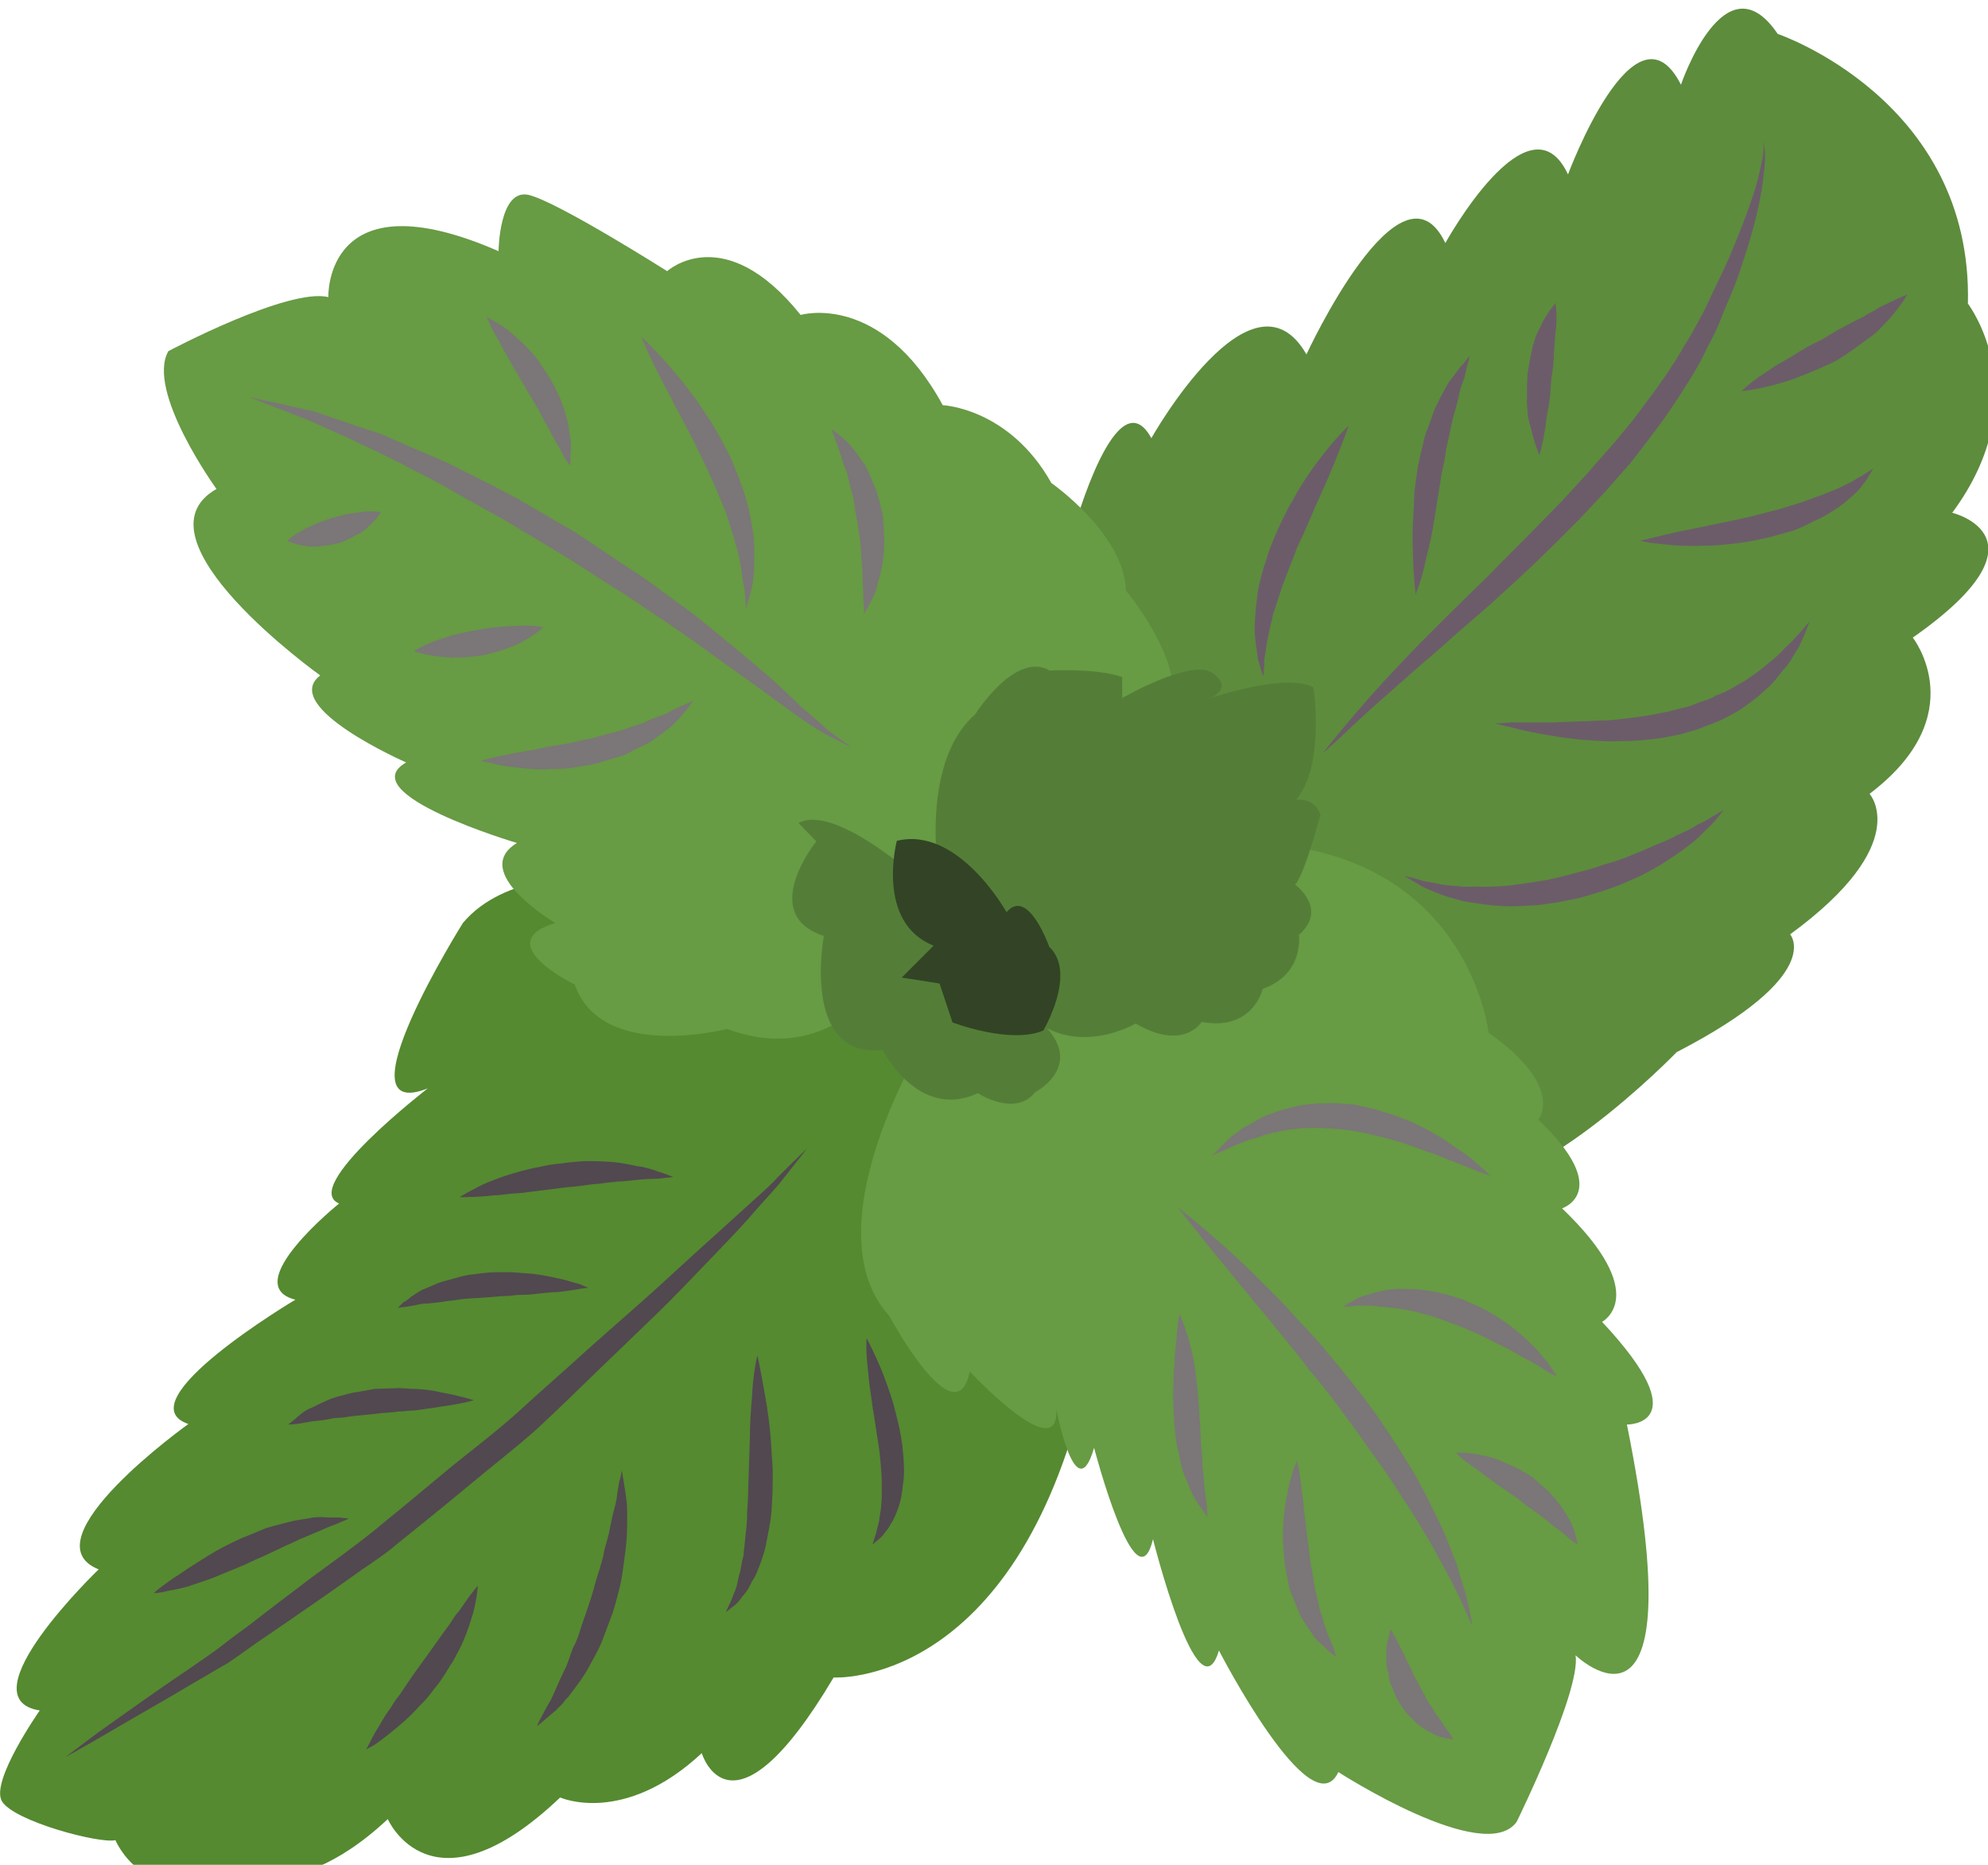 <?xml version="1.0" encoding="UTF-8" standalone="no"?>
<!-- Created with Inkscape (http://www.inkscape.org/) -->

<svg
   xmlns:dc="http://purl.org/dc/elements/1.1/"
   xmlns:cc="http://creativecommons.org/ns#"
   xmlns:rdf="http://www.w3.org/1999/02/22-rdf-syntax-ns#"
   xmlns:svg="http://www.w3.org/2000/svg"
   xmlns="http://www.w3.org/2000/svg"
   xmlns:sodipodi="http://sodipodi.sourceforge.net/DTD/sodipodi-0.dtd"
   xmlns:inkscape="http://www.inkscape.org/namespaces/inkscape"
   width="976.814mm"
   height="916.135mm"
   viewBox="0 0 976.814 916.135"
   version="1.1"
   id="svg8"
   inkscape:version="0.92.4 (5da689c313, 2019-01-14)"
   sodipodi:docname="4457.svg">
  <defs
     id="defs2">
    <style
       type="text/css"
       id="style2"><![CDATA[
    .fil0 {fill:#E4DF9E;fill-rule:nonzero}
    .fil1 {fill:#5E8015;fill-rule:nonzero}
    .fil3 {fill:#669207;fill-rule:nonzero}
    .fil2 {fill:#CCCCCC;fill-rule:nonzero}
   ]]></style>
    <style
       type="text/css"
       id="style2-7"><![CDATA[
    .fil0 {fill:#607214;fill-rule:nonzero}
    .fil2 {fill:#823F71;fill-rule:nonzero}
    .fil1 {fill:#8FA02A;fill-rule:nonzero}
    .fil3 {fill:#C482B6;fill-rule:nonzero}
   ]]></style>
    <style
       type="text/css"
       id="style2-5"><![CDATA[
    .fil0 {fill:#E4DF9E;fill-rule:nonzero}
    .fil1 {fill:#5E8015;fill-rule:nonzero}
    .fil3 {fill:#607214;fill-rule:nonzero}
    .fil5 {fill:#823F71;fill-rule:nonzero}
    .fil4 {fill:#8FA02A;fill-rule:nonzero}
    .fil6 {fill:#C482B6;fill-rule:nonzero}
    .fil2 {fill:#CCCCCC;fill-rule:nonzero}
   ]]></style>
    <style
       type="text/css"
       id="style2-0"><![CDATA[
    .fil5 {fill:#135F04;fill-rule:nonzero}
    .fil4 {fill:#298712;fill-rule:nonzero}
    .fil3 {fill:#369E06;fill-rule:nonzero}
    .fil2 {fill:#3BA015;fill-rule:nonzero}
    .fil1 {fill:#50B028;fill-rule:nonzero}
    .fil0 {fill:#5AC736;fill-rule:nonzero}
   ]]></style>
    <style
       type="text/css"
       id="style2-1"><![CDATA[
    .fil0 {fill:#E4DF9E;fill-rule:nonzero}
    .fil8 {fill:#135F04;fill-rule:nonzero}
    .fil7 {fill:#298712;fill-rule:nonzero}
    .fil6 {fill:#369E06;fill-rule:nonzero}
    .fil5 {fill:#3BA015;fill-rule:nonzero}
    .fil4 {fill:#50B028;fill-rule:nonzero}
    .fil3 {fill:#5AC736;fill-rule:nonzero}
    .fil1 {fill:#5E8015;fill-rule:nonzero}
    .fil2 {fill:#CCCCCC;fill-rule:nonzero}
   ]]></style>
  </defs>
  <sodipodi:namedview
     id="base"
     pagecolor="#ffffff"
     bordercolor="#666666"
     borderopacity="1.0"
     inkscape:pageopacity="0.0"
     inkscape:pageshadow="2"
     inkscape:zoom="0.12374369"
     inkscape:cx="2045.0114"
     inkscape:cy="1228.5657"
     inkscape:document-units="mm"
     inkscape:current-layer="Vrstva_x0020_1_0-3"
     showgrid="false"
     inkscape:window-width="1920"
     inkscape:window-height="1051"
     inkscape:window-x="-9"
     inkscape:window-y="-9"
     inkscape:window-maximized="1" />
  <g
     inkscape:label="Vrstva 1"
     inkscape:groupmode="layer"
     id="layer1"
     transform="translate(944.154,63.776)">
    <g
       transform="matrix(0.101,0,0,0.101,-945.551,-1243.151)"
       id="Vrstva_x0020_1">
      <g
         id="_898854672">
        <g
           id="g11">
          <g
             transform="matrix(2.629,0,0,2.629,-21198.07,-20426.481)"
             id="Vrstva_x0020_1_0-3">
            <path
               d="m 9155,13834 c 0,0 -153,-7 -230,85 0,0 -234,373 -65,306 0,0 -237,183 -164,213 0,0 -188,151 -81,178 0,0 -318,189 -198,230 0,0 -301,215 -166,269 0,0 -249,239 -109,261 0,0 -92,131 -70,168 22,37 181,79 210,72 0,0 54,128 187,47 0,0 127,92 317,-86 0,0 81,186 319,-40 0,0 117,53 262,-82 0,0 54,180 244,-140 0,0 335,21 467,-543 l 30,-423 -711,-611 z"
               style="fill:#558a30;fill-opacity:1;fill-rule:nonzero"
               id="path20"
               class="fil3"
               inkscape:connector-curvature="0" />
            <path
               d="m 9952,13292 c 0,0 57,-181 104,-103 0,0 79,-284 143,-167 0,0 186,-331 287,-155 0,0 175,-379 257,-206 0,0 155,-281 227,-127 0,0 124,-334 209,-166 0,0 81,-239 179,-94 0,0 361,122 352,499 0,0 131,171 -29,387 0,0 191,46 -73,231 0,0 113,143 -80,289 0,0 83,92 -147,260 0,0 67,75 -210,218 0,0 -275,285 -435,250 0,0 -331,-17 -352,-21 -22,-3 -705,-927 -705,-927 z"
               style="fill:#5d8c3d;fill-opacity:1;fill-rule:nonzero"
               id="path22"
               class="fil3"
               inkscape:connector-curvature="0" />
            <path
               d="m 9665,14066 c 0,0 -92,109 -251,49 0,0 -232,61 -282,-82 0,0 -159,-77 -36,-114 0,0 -160,-94 -71,-148 0,0 -307,-91 -205,-149 0,0 -235,-103 -159,-161 0,0 -354,-253 -192,-345 0,0 -131,-181 -89,-255 0,0 222,-118 296,-100 0,0 -8,-226 315,-85 0,0 1,-117 56,-104 54,13 256,141 256,141 0,0 105,-96 247,81 0,0 148,-44 263,167 0,0 123,5 201,144 0,0 135,94 138,199 0,0 104,123 87,216 l -218,261 z"
               style="fill:#679b44;fill-opacity:1;fill-rule:nonzero"
               id="path24"
               class="fil4"
               inkscape:connector-curvature="0" />
            <path
               d="m 9772,14149 c 0,0 -203,338 -58,497 0,0 123,229 149,103 0,0 167,179 160,69 0,0 36,190 70,72 0,0 78,299 109,169 0,0 84,335 122,206 0,0 171,332 221,225 0,0 271,175 330,92 0,0 119,-242 109,-308 0,0 224,214 95,-427 0,0 134,2 -46,-190 0,0 94,-49 -74,-210 0,0 96,-31 -44,-164 0,0 51,-60 -92,-161 0,0 -34,-316 -401,-349 l -274,61 z"
               style="fill:#679b44;fill-opacity:1;fill-rule:nonzero"
               id="path26"
               class="fil4"
               inkscape:connector-curvature="0" />
            <path
               d="m 8190,15462 c 0,0 22,-17 61,-46 40,-28 96,-69 166,-116 17,-12 35,-24 53,-37 18,-14 36,-28 56,-42 37,-29 78,-60 119,-91 21,-15 42,-31 64,-47 21,-16 43,-32 64,-50 42,-34 85,-70 127,-105 43,-35 87,-68 128,-105 40,-37 81,-72 119,-107 39,-35 77,-68 112,-99 36,-32 69,-63 100,-91 31,-28 59,-53 84,-76 25,-23 48,-42 64,-60 34,-34 55,-54 55,-54 0,0 -17,22 -48,61 -15,19 -36,40 -58,66 -22,25 -49,53 -78,83 -29,30 -60,63 -94,96 -34,33 -71,68 -108,104 -38,37 -77,75 -117,112 -41,36 -85,70 -128,106 -43,36 -86,70 -129,105 -21,18 -44,33 -66,48 -22,16 -44,31 -65,46 -43,30 -85,59 -125,86 -20,14 -39,28 -57,40 -20,11 -39,23 -57,33 -72,43 -133,77 -175,102 -43,25 -67,38 -67,38 z"
               style="fill:#524850;fill-opacity:1;fill-rule:nonzero"
               id="path28"
               class="fil5"
               inkscape:connector-curvature="0" />
            <path
               d="m 8353,15159 c 0,0 4,-4 13,-11 8,-6 20,-15 36,-25 14,-10 32,-21 51,-33 19,-12 41,-23 63,-33 12,-5 23,-9 34,-14 11,-5 23,-8 35,-11 11,-3 22,-6 33,-8 11,-2 21,-3 30,-5 10,-1 19,-1 27,0 8,0 15,0 21,0 11,1 18,2 18,2 0,0 -6,3 -16,7 -5,2 -11,5 -18,7 -7,3 -14,6 -23,10 -8,3 -16,7 -26,11 -9,3 -19,9 -29,13 -20,9 -41,20 -63,29 -22,11 -44,19 -65,28 -21,9 -42,15 -59,21 -18,5 -34,7 -45,10 -11,2 -17,2 -17,2 z"
               style="fill:#524850;fill-opacity:1;fill-rule:nonzero"
               id="path30"
               class="fil5"
               inkscape:connector-curvature="0" />
            <path
               d="m 8602,14847 c 0,0 3,-3 11,-9 3,-3 8,-7 13,-11 5,-4 11,-8 19,-11 8,-4 16,-8 25,-12 8,-4 17,-7 28,-10 10,-2 20,-6 31,-7 11,-2 22,-4 33,-6 11,0 23,-1 34,-1 11,-1 22,0 33,1 21,0 42,3 58,7 34,6 58,14 58,14 0,0 -6,2 -15,4 -10,2 -24,5 -40,7 -8,1 -17,3 -26,4 -9,1 -19,3 -29,4 -10,0 -21,2 -31,2 -10,2 -21,2 -31,3 -22,3 -43,4 -63,7 -9,2 -20,1 -28,3 -9,2 -17,3 -25,4 -16,1 -30,5 -40,6 -10,1 -15,1 -15,1 z"
               style="fill:#524850;fill-opacity:1;fill-rule:nonzero"
               id="path32"
               class="fil5"
               inkscape:connector-curvature="0" />
            <path
               d="m 8805,14631 c 0,0 4,-5 11,-11 5,-2 9,-6 14,-10 6,-4 12,-8 19,-12 8,-3 17,-7 26,-11 9,-4 18,-6 29,-9 10,-3 21,-6 32,-8 11,-1 22,-3 34,-4 12,-1 23,-1 35,-1 11,0 23,1 34,2 22,1 42,5 59,9 18,3 32,9 43,11 9,4 16,7 16,7 0,0 -7,1 -16,2 -10,2 -24,4 -41,6 -9,0 -18,1 -27,2 -9,1 -19,2 -30,3 -10,0 -21,0 -31,2 -11,0 -22,1 -33,2 -21,2 -43,2 -63,5 -10,2 -20,2 -29,4 -9,1 -18,2 -26,3 -8,0 -16,1 -23,3 -6,1 -12,2 -17,3 -10,1 -16,2 -16,2 z"
               style="fill:#524850;fill-opacity:1;fill-rule:nonzero"
               id="path34"
               class="fil5"
               inkscape:connector-curvature="0" />
            <path
               d="m 8919,14426 c 0,0 5,-3 14,-8 10,-5 23,-13 40,-20 18,-7 37,-14 60,-20 12,-3 23,-6 36,-8 12,-3 24,-5 37,-6 13,-2 25,-3 38,-4 13,-1 26,0 37,0 13,1 24,1 36,3 12,2 22,4 31,6 11,1 20,4 27,6 8,3 15,5 21,7 11,4 18,7 18,7 0,0 -7,1 -18,2 -11,2 -27,1 -46,3 -9,1 -19,2 -29,3 -11,0 -22,2 -33,3 -12,2 -23,2 -35,4 -12,2 -24,3 -36,4 -24,3 -49,6 -72,9 -11,2 -22,2 -32,3 -11,1 -21,3 -31,3 -18,2 -34,3 -46,3 -11,1 -17,0 -17,0 z"
               style="fill:#524850;fill-opacity:1;fill-rule:nonzero"
               id="path36"
               class="fil5"
               inkscape:connector-curvature="0" />
            <path
               d="m 8746,15448 c 0,0 3,-5 8,-15 4,-9 12,-22 21,-37 4,-7 9,-15 15,-23 6,-9 11,-18 18,-26 12,-18 24,-36 38,-55 13,-18 26,-36 38,-53 6,-9 13,-17 18,-25 5,-8 10,-16 16,-22 10,-14 18,-27 25,-35 6,-8 10,-12 10,-12 0,0 -1,6 -2,16 -2,11 -4,27 -10,44 -5,17 -12,37 -22,57 -6,10 -10,21 -17,30 -6,10 -12,20 -19,30 -7,9 -14,18 -21,27 -7,9 -16,17 -23,25 -15,16 -30,29 -44,40 -14,12 -26,20 -34,26 -9,5 -15,8 -15,8 z"
               style="fill:#524850;fill-opacity:1;fill-rule:nonzero"
               id="path38"
               class="fil5"
               inkscape:connector-curvature="0" />
            <path
               d="m 9062,15405 c 0,0 3,-8 10,-20 3,-6 7,-14 12,-22 5,-8 9,-18 14,-29 4,-10 10,-22 15,-33 6,-11 10,-26 15,-39 7,-13 12,-27 16,-41 5,-14 10,-29 15,-44 5,-14 9,-29 13,-44 2,-7 5,-15 7,-22 2,-7 4,-14 6,-22 2,-14 7,-27 10,-40 3,-14 5,-26 8,-38 3,-11 6,-22 7,-31 1,-10 3,-19 4,-26 4,-13 5,-22 5,-22 0,0 2,9 4,24 1,7 3,16 4,26 2,11 2,22 2,35 0,13 0,26 -1,41 -1,14 -3,29 -5,44 -2,15 -4,31 -8,47 -4,15 -8,32 -13,47 -6,15 -11,30 -17,45 -5,15 -13,29 -20,42 -7,13 -14,26 -22,37 -8,11 -16,22 -23,31 -5,4 -8,9 -11,13 -4,4 -8,7 -11,11 -7,6 -13,11 -19,16 -10,9 -17,14 -17,14 z"
               style="fill:#524850;fill-opacity:1;fill-rule:nonzero"
               id="path40"
               class="fil5"
               inkscape:connector-curvature="0" />
            <path
               d="m 9412,15194 c 0,0 2,-7 8,-18 3,-6 5,-14 9,-22 3,-8 5,-18 7,-28 4,-11 4,-23 8,-35 1,-13 3,-26 4,-39 2,-14 3,-28 3,-44 1,-14 2,-29 2,-44 1,-30 2,-61 3,-89 0,-29 2,-57 4,-79 2,-47 10,-77 10,-77 0,0 7,32 15,79 4,23 8,51 10,80 1,15 2,30 3,46 1,16 0,32 0,47 -1,16 -1,32 -3,47 -2,15 -5,30 -8,45 -2,14 -7,28 -11,40 -5,12 -9,25 -16,34 -5,11 -10,20 -17,27 -5,7 -10,14 -16,18 -10,8 -15,12 -15,12 z"
               style="fill:#524850;fill-opacity:1;fill-rule:nonzero"
               id="path42"
               class="fil5"
               inkscape:connector-curvature="0" />
            <path
               d="m 9683,15069 c 0,0 2,-6 5,-16 2,-5 3,-12 5,-19 2,-6 3,-13 4,-22 2,-8 2,-18 3,-28 0,-10 0,-20 0,-31 0,-10 -1,-22 -2,-34 -1,-11 -2,-23 -4,-35 -4,-24 -7,-48 -11,-70 -3,-24 -7,-46 -8,-64 -5,-38 -3,-63 -3,-63 0,0 13,24 28,60 7,18 15,39 22,63 3,11 6,24 9,36 3,12 5,25 7,38 1,13 3,26 3,39 1,13 0,25 -2,37 -1,12 -3,24 -6,34 -3,10 -7,20 -11,28 -2,5 -5,8 -7,12 -2,4 -4,7 -7,10 -4,6 -8,11 -12,14 -8,7 -13,11 -13,11 z"
               style="fill:#524850;fill-opacity:1;fill-rule:nonzero"
               id="path44"
               class="fil5"
               inkscape:connector-curvature="0" />
            <path
               d="m 10516,13605 c 0,0 14,-18 39,-48 25,-30 61,-72 107,-120 46,-49 102,-103 161,-161 29,-30 60,-60 90,-91 16,-16 31,-32 46,-47 15,-16 30,-33 45,-49 14,-16 29,-33 43,-49 15,-16 28,-34 42,-50 26,-35 52,-68 74,-103 12,-17 21,-35 32,-52 10,-17 19,-34 28,-51 8,-17 16,-34 24,-51 8,-16 15,-31 22,-47 26,-62 46,-115 55,-154 4,-19 8,-35 8,-46 0,-11 -2,-16 -2,-16 0,0 2,5 4,17 1,11 1,27 -2,48 -4,41 -17,98 -39,163 -5,16 -11,33 -18,50 -7,17 -15,35 -22,53 -7,19 -16,36 -26,55 -8,18 -19,37 -30,55 -22,36 -46,72 -73,107 -14,18 -27,36 -41,53 -15,17 -30,34 -45,51 -15,16 -30,32 -46,49 -15,15 -31,31 -46,46 -31,31 -63,61 -94,89 -30,28 -61,54 -90,79 -28,26 -56,49 -81,71 -25,22 -47,42 -68,60 -20,18 -37,34 -51,47 -28,27 -46,42 -46,42 z"
               style="fill:#6c5c69;fill-opacity:1;fill-rule:nonzero"
               id="path46"
               class="fil5"
               inkscape:connector-curvature="0" />
            <path
               d="m 10406,13463 c 0,0 -3,-8 -7,-23 -3,-7 -4,-16 -5,-26 -2,-11 -3,-23 -4,-35 0,-13 1,-26 2,-40 2,-15 3,-30 6,-44 4,-15 7,-30 13,-46 4,-15 10,-30 16,-44 6,-14 13,-30 20,-43 6,-14 15,-26 21,-39 15,-25 31,-48 45,-66 28,-37 51,-58 51,-58 0,0 -10,30 -28,73 -9,22 -20,47 -32,73 -11,26 -23,54 -36,81 -5,15 -11,28 -16,42 -3,8 -6,14 -8,21 -3,7 -5,14 -7,20 -5,14 -8,27 -13,39 -2,13 -6,25 -8,37 -2,11 -5,22 -5,30 -2,10 -4,18 -3,25 -1,15 -2,23 -2,23 z"
               style="fill:#6c5c69;fill-opacity:1;fill-rule:nonzero"
               id="path48"
               class="fil5"
               inkscape:connector-curvature="0" />
            <path
               d="m 10688,13311 c 0,0 -4,-31 -5,-75 -1,-22 -1,-48 1,-75 1,-14 1,-28 2,-42 2,-15 4,-29 6,-44 3,-14 6,-28 10,-43 2,-14 8,-27 13,-40 4,-13 8,-25 14,-35 5,-12 11,-22 16,-31 5,-10 12,-17 17,-24 5,-7 9,-13 14,-17 7,-10 12,-15 12,-15 0,0 -1,7 -5,19 -1,7 -3,14 -5,22 -3,9 -7,17 -9,28 -2,10 -5,21 -8,33 -4,11 -6,23 -9,36 -2,12 -6,25 -8,39 -2,14 -5,28 -8,41 -4,28 -9,55 -13,82 -4,26 -9,51 -15,72 -4,21 -9,38 -13,50 -4,12 -7,19 -7,19 z"
               style="fill:#6c5c69;fill-opacity:1;fill-rule:nonzero"
               id="path50"
               class="fil5"
               inkscape:connector-curvature="0" />
            <path
               d="m 10917,13053 c 0,0 -9,-20 -15,-47 -2,-7 -4,-14 -6,-23 -1,-7 -1,-16 -2,-24 0,-18 0,-37 1,-56 3,-18 6,-35 10,-52 3,-8 4,-16 8,-23 3,-7 7,-14 9,-19 13,-24 25,-37 25,-37 0,0 3,19 1,46 -1,7 -2,14 -2,21 -1,8 -1,16 -2,24 0,16 -2,33 -5,50 -1,18 -2,35 -5,51 -1,7 -3,15 -4,22 -1,8 -1,15 -3,22 -4,27 -10,45 -10,45 z"
               style="fill:#6c5c69;fill-opacity:1;fill-rule:nonzero"
               id="path52"
               class="fil5"
               inkscape:connector-curvature="0" />
            <path
               d="m 10667,13832 c 0,0 11,2 28,7 9,4 20,4 33,7 11,3 25,4 40,5 14,2 30,0 47,1 17,0 35,-1 52,-3 9,-2 18,-2 28,-4 9,-1 18,-3 27,-4 19,-3 37,-8 56,-13 18,-5 37,-9 55,-16 17,-5 35,-10 51,-17 17,-7 32,-13 47,-20 15,-6 30,-12 42,-19 13,-6 25,-11 35,-18 10,-5 19,-9 26,-14 15,-9 24,-14 24,-14 0,0 -7,9 -17,21 -6,7 -14,14 -22,22 -8,9 -18,17 -30,26 -12,9 -25,18 -39,27 -14,9 -29,17 -46,26 -17,7 -34,16 -53,22 -18,7 -37,12 -57,18 -20,4 -39,9 -59,11 -20,4 -41,4 -60,5 -20,1 -39,-1 -57,-3 -18,-3 -36,-4 -51,-9 -16,-4 -30,-8 -43,-14 -12,-5 -23,-9 -31,-15 -16,-9 -26,-15 -26,-15 z"
               style="fill:#6c5c69;fill-opacity:1;fill-rule:nonzero"
               id="path54"
               class="fil5"
               inkscape:connector-curvature="0" />
            <path
               d="m 10835,13550 c 0,0 11,-1 30,-2 18,0 44,0 76,0 16,-1 33,-1 51,-2 17,0 35,-2 54,-2 20,-2 39,-4 59,-7 9,-1 19,-3 29,-5 9,-2 19,-3 28,-6 l 29,-7 c 9,-3 18,-7 27,-10 9,-2 18,-6 26,-11 8,-3 17,-6 25,-11 8,-4 15,-9 23,-13 7,-4 14,-9 21,-14 14,-9 25,-20 37,-29 11,-9 19,-19 28,-27 9,-8 15,-16 22,-23 11,-13 17,-20 17,-20 0,0 -3,9 -10,26 -4,8 -7,18 -14,28 -7,11 -13,24 -24,35 -10,12 -19,26 -33,37 -7,6 -13,13 -21,18 -7,6 -15,11 -23,17 -8,6 -17,10 -26,15 -9,5 -18,9 -28,13 -9,3 -19,7 -29,11 l -31,9 c -10,2 -20,4 -31,6 -11,2 -21,3 -32,4 -21,3 -42,2 -62,3 -20,0 -39,-2 -58,-3 -19,-2 -36,-4 -53,-7 -32,-5 -59,-11 -77,-16 -19,-4 -30,-7 -30,-7 z"
               style="fill:#6c5c69;fill-opacity:1;fill-rule:nonzero"
               id="path56"
               class="fil5"
               inkscape:connector-curvature="0" />
            <path
               d="m 11103,13212 c 0,0 7,-2 20,-5 12,-3 30,-7 51,-12 21,-4 46,-9 73,-15 26,-5 54,-11 81,-18 14,-4 28,-7 41,-11 13,-4 26,-8 38,-12 13,-5 24,-9 36,-13 10,-5 21,-8 31,-13 9,-5 18,-8 25,-13 7,-4 14,-8 19,-11 11,-7 17,-11 17,-11 0,0 -4,7 -11,18 -2,5 -8,11 -13,18 -6,7 -13,14 -22,21 -8,8 -17,14 -28,21 -11,7 -22,14 -35,19 -13,7 -26,13 -39,18 -14,4 -29,8 -43,12 -29,7 -58,12 -86,14 -15,2 -28,2 -41,2 -14,1 -26,0 -38,0 -22,-1 -42,-4 -55,-5 -14,-3 -21,-4 -21,-4 z"
               style="fill:#6c5c69;fill-opacity:1;fill-rule:nonzero"
               id="path58"
               class="fil5"
               inkscape:connector-curvature="0" />
            <path
               d="m 11291,12935 c 0,0 17,-17 45,-35 7,-4 14,-10 23,-15 8,-4 17,-10 26,-15 17,-11 36,-22 56,-31 18,-12 37,-22 56,-32 9,-5 19,-8 26,-14 8,-4 16,-8 23,-13 30,-15 52,-24 52,-24 0,0 -11,20 -34,46 -6,6 -12,13 -19,20 -7,7 -15,13 -24,19 -17,13 -36,26 -55,38 -20,10 -42,19 -62,27 -19,8 -39,14 -55,18 -34,9 -58,11 -58,11 z"
               style="fill:#6c5c69;fill-opacity:1;fill-rule:nonzero"
               id="path60"
               class="fil5"
               inkscape:connector-curvature="0" />
            <path
               d="m 8530,12946 c 0,0 20,5 55,12 17,4 39,9 63,14 23,8 50,17 79,27 15,5 30,10 46,15 15,7 30,13 47,21 32,14 67,27 101,45 34,17 70,35 105,54 35,20 70,41 105,61 34,22 68,46 102,68 34,21 65,46 96,68 31,22 59,46 87,69 27,22 52,43 75,63 23,20 43,40 61,57 19,16 35,30 48,42 28,21 45,32 45,32 0,0 -18,-8 -50,-25 -16,-9 -34,-21 -54,-35 -20,-15 -43,-31 -67,-49 -25,-18 -52,-37 -80,-57 -28,-21 -58,-42 -89,-63 -32,-21 -64,-44 -98,-65 -33,-20 -66,-43 -101,-64 -34,-21 -69,-41 -103,-62 -34,-19 -69,-38 -102,-57 -32,-19 -65,-34 -96,-51 -15,-7 -30,-15 -45,-22 -15,-7 -29,-13 -42,-20 -28,-12 -53,-24 -76,-34 -22,-9 -43,-17 -59,-23 -34,-13 -53,-21 -53,-21 z"
               style="fill:#7b7677;fill-opacity:1;fill-rule:nonzero"
               id="path62"
               class="fil6"
               inkscape:connector-curvature="0" />
            <path
               d="m 8958,13619 c 0,0 7,-2 19,-5 11,-3 27,-6 47,-10 9,-1 19,-4 30,-5 11,-2 22,-5 34,-7 12,-2 24,-4 36,-6 12,-3 24,-6 37,-8 12,-3 24,-7 36,-10 12,-2 23,-6 34,-10 11,-4 22,-6 32,-11 9,-5 19,-8 29,-12 9,-2 16,-7 23,-11 7,-3 14,-6 18,-8 11,-5 18,-8 18,-8 0,0 -4,6 -11,15 -4,5 -9,10 -14,17 -6,6 -12,13 -20,19 -8,6 -17,13 -27,20 -9,7 -20,12 -32,17 -12,6 -23,14 -36,16 -13,4 -26,8 -39,12 -14,3 -27,5 -40,7 -14,3 -27,3 -39,3 -25,2 -49,0 -69,-3 -20,-1 -36,-5 -47,-8 -12,-2 -19,-4 -19,-4 z"
               style="fill:#7b7677;fill-opacity:1;fill-rule:nonzero"
               id="path64"
               class="fil6"
               inkscape:connector-curvature="0" />
            <path
               d="m 8834,13416 c 0,0 14,-9 37,-18 11,-4 24,-8 37,-12 14,-3 28,-7 44,-9 14,-3 28,-5 43,-6 14,-1 27,-2 39,-2 23,-1 40,3 40,3 0,0 -12,11 -33,23 -11,7 -23,12 -37,17 -14,5 -29,9 -44,12 -16,2 -32,4 -46,4 -15,0 -29,-1 -41,-3 -23,-3 -39,-9 -39,-9 z"
               style="fill:#7b7677;fill-opacity:1;fill-rule:nonzero"
               id="path66"
               class="fil6"
               inkscape:connector-curvature="0" />
            <path
               d="m 8600,13212 c 0,0 10,-10 26,-18 7,-5 17,-9 26,-13 9,-4 20,-8 30,-11 10,-3 21,-6 31,-8 5,-1 10,-1 15,-2 4,-1 9,-1 14,-2 17,-2 31,1 31,1 0,0 -7,12 -20,24 -7,7 -15,14 -25,18 -10,6 -21,11 -32,15 -12,3 -24,5 -35,6 -12,1 -22,1 -31,-1 -17,-3 -30,-9 -30,-9 z"
               style="fill:#7b7677;fill-opacity:1;fill-rule:nonzero"
               id="path68"
               class="fil6"
               inkscape:connector-curvature="0" />
            <path
               d="m 9123,13073 c 0,0 -3,-5 -8,-12 -5,-8 -10,-20 -18,-32 -4,-7 -8,-14 -11,-21 -4,-7 -9,-15 -13,-23 -4,-8 -8,-16 -13,-24 -5,-8 -10,-17 -15,-25 -4,-7 -9,-16 -14,-24 -4,-9 -10,-16 -14,-24 -4,-8 -9,-16 -13,-23 -4,-7 -8,-14 -11,-21 -8,-13 -14,-24 -18,-33 -4,-8 -6,-13 -6,-13 0,0 5,2 13,7 8,5 20,11 31,21 6,5 13,11 19,17 7,6 13,13 20,20 6,7 13,15 18,24 6,8 11,17 17,26 5,9 10,18 14,27 5,10 8,19 11,28 3,10 6,19 8,28 1,9 2,18 4,25 2,16 0,28 0,38 0,9 -1,14 -1,14 z"
               style="fill:#7b7677;fill-opacity:1;fill-rule:nonzero"
               id="path70"
               class="fil6"
               inkscape:connector-curvature="0" />
            <path
               d="m 9449,13337 c 0,0 -1,-9 -2,-24 0,-8 -2,-18 -4,-28 -1,-9 -3,-21 -5,-33 -2,-13 -6,-26 -10,-40 -3,-13 -9,-28 -13,-43 -5,-14 -11,-29 -18,-44 -5,-15 -13,-30 -20,-46 -14,-30 -29,-60 -44,-88 -15,-28 -29,-55 -41,-78 -24,-46 -37,-79 -37,-79 0,0 26,24 60,64 17,20 36,44 54,71 9,14 19,28 27,43 9,15 16,31 25,47 6,16 14,33 19,49 7,17 11,34 15,50 3,17 7,33 8,48 1,15 2,30 1,43 0,7 0,14 0,20 -1,6 -2,11 -2,17 -2,11 -4,20 -6,27 -4,15 -7,24 -7,24 z"
               style="fill:#7b7677;fill-opacity:1;fill-rule:nonzero"
               id="path72"
               class="fil6"
               inkscape:connector-curvature="0" />
            <path
               d="m 9667,13347 c 0,0 0,-6 0,-17 -1,-4 -1,-11 -1,-17 0,-8 -1,-16 -1,-24 0,-8 -1,-17 -1,-26 0,-9 -2,-19 -2,-29 -1,-10 -1,-20 -3,-30 -2,-11 -3,-22 -5,-32 -2,-10 -4,-21 -5,-31 -1,-10 -5,-20 -7,-29 -3,-10 -4,-20 -7,-28 -4,-9 -7,-18 -9,-25 -2,-8 -5,-15 -7,-21 -3,-7 -5,-13 -6,-18 -4,-8 -6,-15 -6,-15 0,0 5,4 13,10 4,3 9,8 14,12 5,5 11,11 16,18 6,8 11,15 17,24 6,8 10,19 14,29 4,10 10,21 12,32 4,11 6,23 9,34 1,12 2,24 2,36 2,12 0,23 0,34 -2,11 -2,22 -5,32 -2,10 -5,19 -7,28 -2,8 -5,16 -8,22 -3,6 -6,12 -8,16 -5,9 -9,15 -9,15 z"
               style="fill:#7b7677;fill-opacity:1;fill-rule:nonzero"
               id="path74"
               class="fil6"
               inkscape:connector-curvature="0" />
            <path
               d="m 10248,14445 c 0,0 48,37 114,98 17,16 34,33 52,51 19,19 38,38 56,59 20,21 40,42 58,65 19,22 38,46 57,70 18,24 36,48 52,73 17,25 32,50 47,74 14,25 27,49 38,73 12,23 22,46 30,67 4,10 8,21 12,30 3,10 5,19 8,28 6,17 10,33 13,46 6,26 8,41 8,41 0,0 -6,-14 -17,-38 -5,-12 -12,-26 -20,-42 -9,-16 -18,-34 -29,-53 -10,-20 -23,-40 -36,-62 -13,-22 -29,-44 -43,-67 -16,-24 -32,-47 -49,-70 -16,-24 -35,-48 -52,-72 -18,-23 -35,-47 -55,-69 -17,-23 -35,-45 -53,-67 -35,-43 -69,-83 -97,-118 -29,-34 -52,-64 -68,-84 -17,-21 -26,-33 -26,-33 z"
               style="fill:#7b7677;fill-opacity:1;fill-rule:nonzero"
               id="path76"
               class="fil6"
               inkscape:connector-curvature="0" />
            <path
               d="m 10251,14643 c 0,0 3,5 7,16 3,10 9,24 13,42 5,17 9,39 11,61 3,22 5,46 6,70 2,22 2,45 4,67 2,11 1,22 2,31 2,10 2,19 3,28 1,18 4,32 5,43 0,11 1,17 1,17 0,0 -4,-5 -10,-14 -3,-4 -7,-9 -11,-16 -4,-6 -8,-14 -12,-23 -3,-8 -7,-18 -11,-27 -4,-10 -6,-21 -8,-32 -3,-12 -6,-24 -7,-35 -1,-13 -3,-24 -3,-37 -2,-24 -2,-48 -1,-70 0,-11 1,-22 2,-32 0,-10 1,-20 2,-29 2,-17 3,-33 4,-43 2,-11 3,-17 3,-17 z"
               style="fill:#7b7677;fill-opacity:1;fill-rule:nonzero"
               id="path78"
               class="fil6"
               inkscape:connector-curvature="0" />
            <path
               d="m 10468,14914 c 0,0 2,6 4,17 2,10 4,25 6,43 1,8 3,18 3,28 1,10 3,21 4,31 2,22 6,44 8,67 2,11 4,22 6,33 1,11 4,21 6,32 3,9 4,20 7,29 4,9 6,18 8,26 3,9 6,16 9,23 2,6 5,12 7,17 3,10 5,17 5,17 0,0 -5,-4 -14,-11 -3,-4 -9,-8 -14,-13 -6,-5 -12,-11 -17,-20 -5,-7 -10,-15 -17,-25 -6,-9 -9,-20 -14,-31 -4,-11 -10,-22 -12,-34 -2,-12 -5,-24 -7,-37 -1,-12 -2,-24 -3,-36 -1,-12 0,-24 0,-36 1,-22 4,-43 8,-61 3,-18 8,-32 11,-43 4,-10 6,-16 6,-16 z"
               style="fill:#7b7677;fill-opacity:1;fill-rule:nonzero"
               id="path80"
               class="fil6"
               inkscape:connector-curvature="0" />
            <path
               d="m 10642,15226 c 0,0 3,5 6,11 4,6 8,16 13,25 3,5 6,10 8,16 2,6 6,12 9,18 3,5 5,12 8,18 4,6 7,12 10,18 3,6 7,12 10,18 2,6 6,12 10,17 4,5 6,11 10,16 4,5 7,9 10,14 6,10 12,17 16,23 4,6 6,9 6,9 0,0 -4,0 -11,-1 -4,-1 -8,-2 -13,-3 -4,-2 -11,-3 -15,-7 -6,-2 -12,-6 -18,-10 -6,-3 -12,-9 -17,-14 -6,-6 -12,-11 -17,-19 -5,-6 -9,-13 -13,-20 -4,-8 -7,-15 -10,-24 -4,-6 -5,-15 -6,-22 -2,-8 -4,-15 -4,-22 0,-8 0,-14 0,-20 0,-12 3,-22 5,-30 1,-6 3,-11 3,-11 z"
               style="fill:#7b7677;fill-opacity:1;fill-rule:nonzero"
               id="path82"
               class="fil6"
               inkscape:connector-curvature="0" />
            <path
               d="m 10763,14899 c 0,0 4,0 13,0 8,1 19,1 34,5 14,2 30,7 46,15 17,6 33,16 49,26 7,7 15,13 21,19 8,5 13,13 20,20 5,7 11,13 15,20 5,7 9,14 12,20 4,6 6,13 8,18 2,6 3,11 4,14 2,9 3,13 3,13 0,0 -4,-2 -10,-7 -8,-5 -15,-13 -26,-21 -6,-4 -11,-8 -17,-13 -5,-5 -12,-9 -18,-14 -7,-5 -13,-10 -20,-14 -7,-5 -14,-11 -20,-16 -7,-5 -14,-9 -21,-15 -7,-4 -14,-9 -21,-14 -13,-10 -25,-18 -35,-26 -11,-8 -22,-15 -28,-21 -6,-5 -9,-9 -9,-9 z"
               style="fill:#7b7677;fill-opacity:1;fill-rule:nonzero"
               id="path84"
               class="fil6"
               inkscape:connector-curvature="0" />
            <path
               d="m 10554,14629 c 0,0 6,-5 17,-10 5,-4 12,-7 20,-10 4,-1 9,-2 14,-4 5,-1 9,-3 15,-4 10,-3 22,-4 34,-5 13,0 26,0 40,1 13,2 27,3 41,7 14,3 28,8 41,12 13,6 27,11 39,18 13,6 24,14 35,21 22,15 41,32 56,47 7,7 14,15 19,22 6,6 10,12 14,18 7,10 10,16 10,16 0,0 -7,-3 -17,-9 -10,-7 -25,-16 -43,-25 -8,-5 -18,-10 -28,-16 -10,-5 -21,-10 -32,-16 -22,-11 -46,-22 -70,-31 -12,-4 -24,-9 -36,-13 -12,-4 -24,-6 -36,-10 -12,-2 -23,-5 -34,-6 -11,-1 -21,-3 -31,-3 -10,-2 -19,-2 -27,-2 -8,0 -16,-1 -22,1 -11,1 -19,1 -19,1 z"
               style="fill:#7b7677;fill-opacity:1;fill-rule:nonzero"
               id="path86"
               class="fil6"
               inkscape:connector-curvature="0" />
            <path
               d="m 10312,14349 c 0,0 6,-6 17,-17 6,-6 12,-13 21,-20 9,-6 18,-15 31,-20 11,-7 24,-15 39,-20 15,-6 31,-10 48,-14 8,-2 17,-3 26,-4 9,-1 18,-2 26,-1 19,-2 38,1 55,2 19,5 37,7 54,14 17,4 33,11 49,17 15,7 30,14 43,22 13,7 25,15 36,23 11,7 21,14 30,21 8,6 15,13 21,18 11,10 18,16 18,16 0,0 -9,-2 -24,-8 -13,-5 -33,-13 -58,-23 -12,-5 -25,-10 -38,-14 -14,-6 -28,-10 -44,-16 -29,-8 -61,-17 -94,-22 -15,-2 -32,-4 -48,-4 -15,-2 -31,0 -46,0 -15,2 -30,3 -43,7 -15,2 -27,7 -39,11 -13,2 -22,8 -33,11 -9,4 -17,8 -24,11 -15,6 -23,10 -23,10 z"
               style="fill:#7b7677;fill-opacity:1;fill-rule:nonzero"
               id="path88"
               class="fil6"
               inkscape:connector-curvature="0" />
            <path
               d="m 9793,13860 c 0,0 -174,-165 -247,-126 l 33,34 c 0,0 -109,135 14,175 0,0 -43,227 109,211 0,0 65,131 176,80 0,0 69,45 106,-2 0,0 114,-59 -16,-151 -17,-11 -175,-221 -175,-221 z"
               style="fill:#547e37;fill-opacity:1;fill-rule:nonzero"
               id="path90"
               class="fil7"
               inkscape:connector-curvature="0" />
            <path
               d="m 9804,13817 c 0,0 -30,-198 69,-284 0,0 74,-118 138,-81 0,0 86,-5 134,12 v 39 c 0,0 129,-75 168,-46 39,28 -5,46 -5,46 0,0 140,-48 191,-20 0,0 22,144 -32,208 0,0 34,-5 45,28 0,0 -30,112 -47,129 0,0 62,45 7,93 0,0 11,72 -67,100 0,0 -18,79 -113,61 0,0 -33,55 -122,3 0,0 -116,69 -205,-22 l -180,-183 z"
               style="fill:#547e37;fill-opacity:1;fill-rule:nonzero"
               id="path92"
               class="fil7"
               inkscape:connector-curvature="0" />
            <path
               d="m 9931,13899 c 0,0 -89,-160 -203,-132 0,0 -40,151 68,194 l -59,59 70,11 24,72 c 0,0 107,41 168,15 0,0 63,-106 11,-155 0,0 -39,-111 -79,-64 z"
               style="fill:#324425;fill-opacity:1;fill-rule:nonzero"
               id="path94"
               class="fil8"
               inkscape:connector-curvature="0" />
          </g>
        </g>
      </g>
    </g>
    <g
       transform="matrix(0.101,0,0,0.101,-414.837,-1195.349)"
       id="Vrstva_x0020_1_0">
    </g>
  </g>
</svg>
